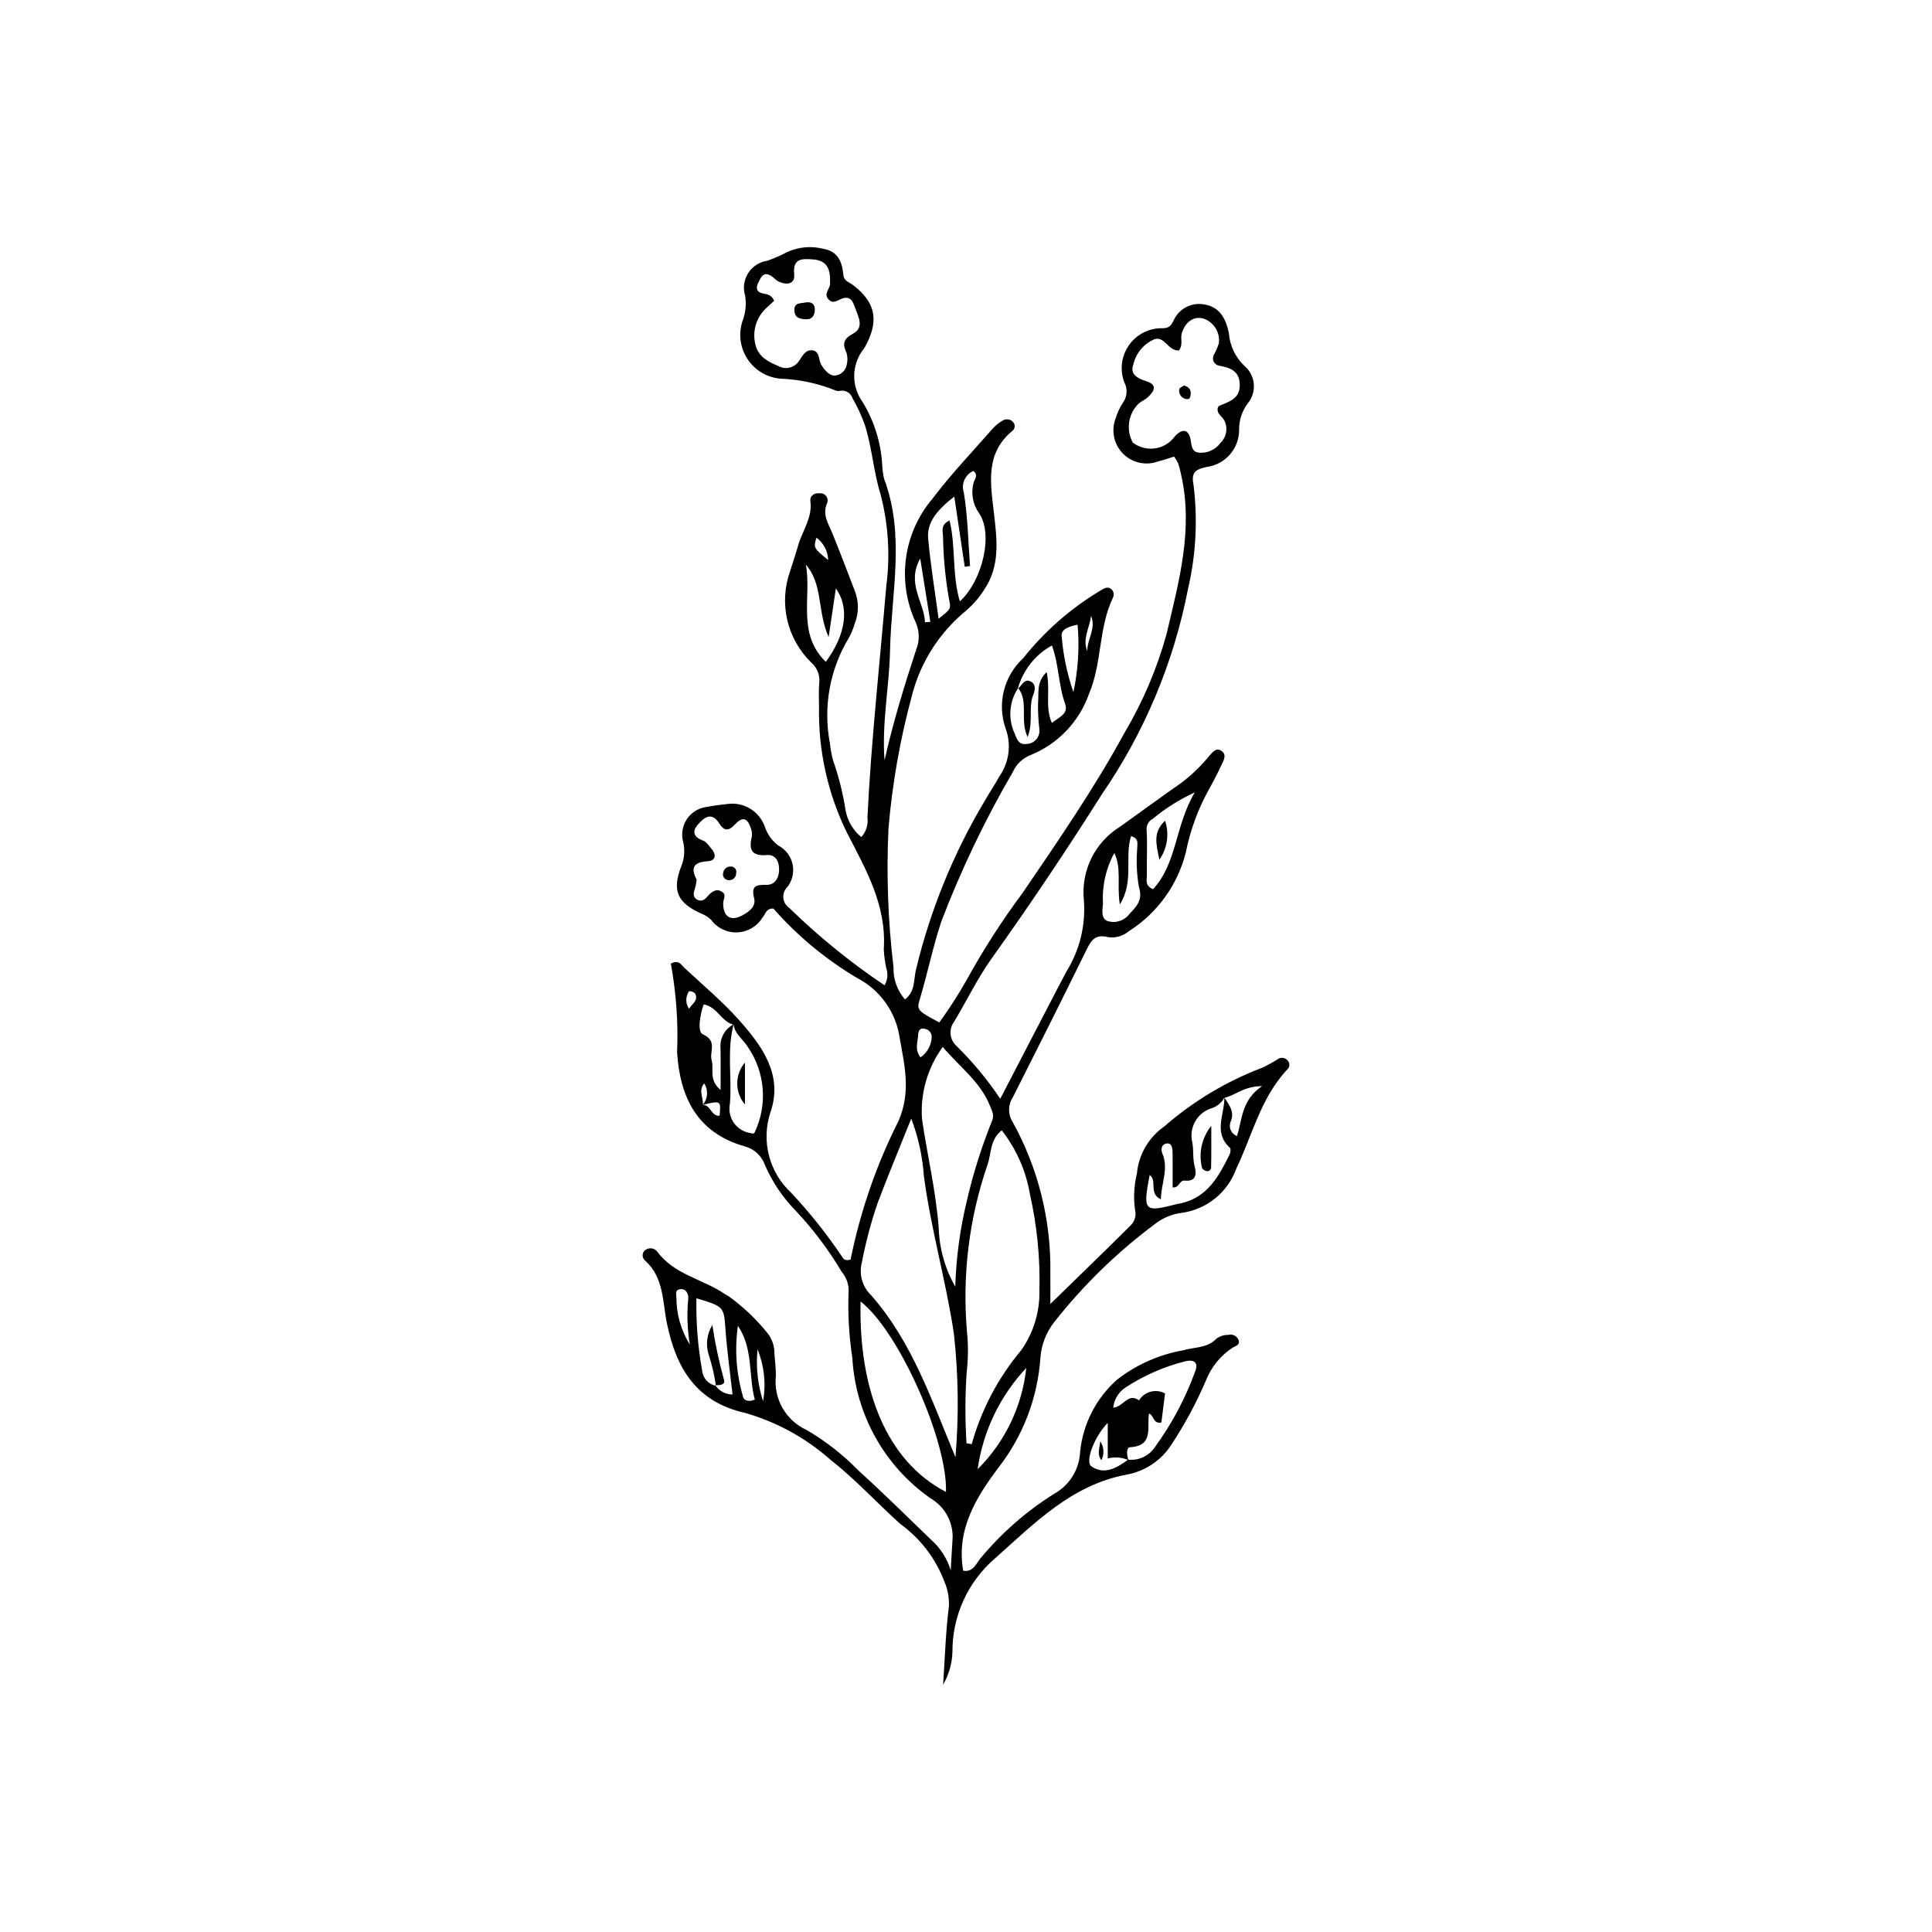 <?xml version="1.0" encoding="UTF-8"?>
<!-- The Best Svg Icon site in the world: iconSvg.co, Visit us! https://iconsvg.co -->
<svg fill="#000000" width="800px" height="800px" version="1.1" viewBox="144 144 512 512" xmlns="http://www.w3.org/2000/svg">
 <g>
  <path d="m455.15 265c-1.426 0.434-2.82 0.941-4.258 1.285-3.262 1.203-6.926 0.367-9.348-2.129-2.418-2.496-3.141-6.184-1.84-9.406 0.434-1.449 1.082-2.828 1.926-4.086 1.121-1.59 1.238-3.676 0.305-5.383-1.191-3.188-0.781-6.754 1.105-9.59 1.891-2.832 5.023-4.582 8.426-4.707 1.812 0.039 2.59-0.148 3.445-1.809h0.004c1.355-3.356 4.941-5.238 8.477-4.449 4.152 0.773 5.543 4.168 6.273 7.477 0.246 3.523 1.875 6.809 4.535 9.137 2.586 2.566 2.809 6.676 0.512 9.508-1.539 2.012-2.359 4.481-2.336 7.012 0.051 5.016-3.664 9.27-8.641 9.898-2.848 0.629-4.098 1.383-3.453 4.633h0.004c1.156 9.223 0.668 18.578-1.441 27.629-3.785 19.562-11.574 38.133-22.883 54.539-9.328 14.789-19.074 29.305-29.234 43.543-3.75 5.254-6.555 11.176-9.918 16.719h-0.004c-1.449 1.984-1.152 4.75 0.688 6.383 4.324 4.254 8.207 8.938 11.582 13.98 4.18-8.055 8.012-15.445 11.852-22.832 1.891-3.641 3.773-7.289 5.699-10.91v0.004c3.531-5.688 5.141-12.355 4.598-19.023-0.367-3.797 0.336-7.621 2.031-11.039 1.695-3.418 4.316-6.293 7.562-8.297 5.445-3.887 10.844-7.844 16.324-11.684 2.746-2.098 5.238-4.508 7.422-7.188 0.852-0.957 1.793-2.211 3.207-1.16 1.352 1.004 0.531 2.394 0.004 3.523-0.996 2.141-2.074 4.246-3.227 6.312l0.004 0.004c-2.973 5.266-5.09 10.973-6.277 16.902-2.156 8.707-7.598 16.238-15.184 21.023-1.523 1.277-3.523 1.832-5.484 1.523-3.031-0.758-4.273 0.531-5.473 2.965-6.488 13.176-13.051 26.316-19.684 39.422-1.328 1.957-1.387 4.512-0.141 6.523 6.84 12.312 10.301 26.215 10.039 40.297 0.023 2.285 0.004 4.57 0.004 8.02 7.75-7.559 14.527-14.094 21.191-20.742v-0.004c1.156-1.051 1.641-2.656 1.258-4.172-0.453-3.199-0.289-6.461 0.484-9.602 0.449-5.039 3.106-9.621 7.25-12.52 7.672-6.688 16.469-11.961 25.984-15.578 1.535-0.73 3.023-1.555 4.453-2.473 0.844-0.332 1.801-0.066 2.352 0.652 0.566 0.703 0.477 1.727-0.211 2.316-7.019 7.488-9.258 17.449-13.523 26.348h0.004c-1.117 3.055-3.043 5.75-5.57 7.793-2.527 2.047-5.562 3.367-8.785 3.824-2.59 0.305-5.047 1.316-7.102 2.922-10.047 7.473-19.059 16.246-26.797 26.086-2.133 2.731-3.398 6.035-3.629 9.488-0.746 10.613-4.648 20.762-11.203 29.141-5.844 7.828-11.148 16.375-9.254 27.199 2.477 0.488 3.402-1.723 4.391-3.039 5.633-6.84 12.336-12.723 19.852-17.418 3.973-2.254 6.512-6.387 6.734-10.949 0.723-7.422 4.231-14.297 9.82-19.238 5.125-3.977 11.145-6.641 17.535-7.762 3.031-0.906 6.41-0.5 8.879-3.18 0.898-0.602 1.957-0.918 3.039-0.898 1.094-0.297 2.242 0.25 2.703 1.285 0.539 1.477-0.848 1.641-1.699 2.191l0.004 0.004c-3.07 2.047-5.453 4.973-6.84 8.391-2.535 5.965-5.602 11.688-9.168 17.102-2.676 4.25-7.019 7.176-11.961 8.059-14.559 2.731-24.352 12.852-34.848 22.18-7.227 6.223-11.355 15.305-11.293 24.84-0.102 3.043-0.949 6.019-2.473 8.656 0.5-7.379 0.691-14.168 1.551-20.875h-0.004c0.086-2.269-0.348-4.531-1.266-6.609-2.32-6.066-6.363-11.324-11.629-15.121-6.254-5.652-11.953-11.891-18.613-17.109v-0.004c-6.512-5.738-14.223-9.953-22.57-12.332-12.969-2.926-18.238-11.945-20.656-23.691-1.199-5.832-0.781-12.172-5.82-16.699-0.426-0.359-0.656-0.898-0.625-1.457 0.035-0.555 0.332-1.062 0.801-1.363 0.945-0.645 2.219-0.488 2.981 0.363 4.469 6.195 12.062 7.344 17.906 11.289 0.359 0.242 0.738 0.445 1.117 0.656v0.004c3.856 2.785 7.316 6.074 10.301 9.777 1.219 1.551 1.863 3.477 1.824 5.445 0.164 1.938 0.383 3.883 0.387 5.824-0.691 6.07 2.613 11.891 8.176 14.41 5.023 2.941 9.629 6.547 13.691 10.719 6.562 5.93 12.852 12.168 19.219 18.312h-0.004c2.484 2.172 4.301 5 5.254 8.16 0.148-2.59 0.277-5.184 0.449-7.769 0.449-4.586-1.816-9.012-5.801-11.324-12.242-8.574-19.875-22.285-20.723-37.207-0.914-5.973-1.242-12.016-0.977-18.051-0.055-1.742-0.695-3.41-1.824-4.738-3.418-5.766-7.453-11.145-12.035-16.039-3.512-3.539-6.332-7.703-8.32-12.281-0.852-2.449-2.871-4.316-5.383-4.969-12.598-3.566-17.141-13.016-17.906-24.902h0.004c0.324-7.875-0.23-15.758-1.66-23.508 2.086-1.152 2.75 0.316 3.598 1.109 4.887 4.57 10.078 8.887 14.504 13.871 6.094 6.859 11.715 14.516 8.301 24.395v-0.004c-1.23 3.699-1.367 7.676-0.402 11.453 0.965 3.777 2.996 7.199 5.852 9.855 5.023 5.352 9.602 11.109 13.676 17.211 0.34 0.559 0.902 0.867 2.106 0.535 2.57-12.762 6.844-25.117 12.703-36.742 3.348-7.695 1.617-14.621 0.305-22.027-0.969-6.766-5.137-12.652-11.195-15.812-8.344-4.934-15.855-11.156-22.258-18.438-1.902-0.141-2.086 1.469-2.894 2.363v0.004c-1.414 2.332-3.902 3.809-6.629 3.938s-5.34-1.105-6.969-3.297c-0.605-0.59-1.297-1.078-2.059-1.441-6.793-2.887-8.461-6.109-5.879-12.773 0.891-2.152 1.039-4.539 0.426-6.781-0.449-2.016-0.039-4.121 1.133-5.82 1.172-1.695 3-2.824 5.043-3.117 1.902-0.363 3.836-0.602 5.762-0.812 4.227-0.535 8.266 1.918 9.746 5.914 0.641 2.016 1.879 3.785 3.555 5.074 1.961 1.004 3.371 2.832 3.836 4.984 0.465 2.156-0.062 4.402-1.438 6.125-0.742 0.754-1.109 1.797-1.004 2.848 0.105 1.051 0.676 2 1.551 2.59 7.781 7.602 16.242 14.473 25.273 20.531 0.812-1.363 0.98-3.019 0.461-4.519-0.371-1.676-0.594-3.379-0.672-5.094 0.77-11.621-4.773-21.145-9.812-30.93v-0.004c-5.043-10.32-7.562-21.691-7.348-33.176-0.02-2.16-0.121-4.336 0.07-6.484 0.199-1.949-0.535-3.879-1.984-5.195-3.211-3.074-5.461-7.012-6.481-11.336-1.02-4.324-0.762-8.852 0.742-13.035 0.703-2.266 1.477-4.512 2.121-6.793 1.098-3.891 3.816-7.301 3.246-11.715-0.199-1.547 1.145-2.281 2.598-2.106 0.672-0.031 1.312 0.305 1.676 0.871 0.363 0.57 0.395 1.289 0.086 1.887-1.234 3.055 0.48 5.41 1.523 7.984 2.016 5 3.941 10.039 5.867 15.074 1.133 2.848 1.113 6.023-0.051 8.855-0.359 1.246-0.852 2.449-1.473 3.586-5.109 8.398-6.906 18.395-5.043 28.047 0.152 1.496 0.422 2.977 0.809 4.426 1.504 4.281 2.613 8.688 3.309 13.168 0.48 2.832 1.969 5.394 4.195 7.211 1.289-1.438 1.883-3.371 1.621-5.285 1.027-20.473 3.266-40.844 4.996-61.254v-0.004c1.074-8.168 0.543-16.469-1.559-24.434-1.836-5.945-2.219-12.301-4.144-18.301h-0.004c-0.871-2.438-1.957-4.793-3.246-7.039-0.426-1.277-1.672-2.102-3.016-1.992-0.418 0.109-0.859 0.117-1.281 0.023-4.719-1.934-9.746-3.019-14.844-3.199-3.648-0.328-6.934-2.359-8.859-5.477-1.93-3.117-2.281-6.957-0.945-10.375 0.637-1.949 0.816-4.019 0.516-6.051-0.648-2.019-0.371-4.223 0.75-6.023 1.125-1.797 2.984-3.012 5.082-3.32 1.82-0.633 3.586-1.406 5.289-2.309 2.977-1.359 6.324-1.668 9.5-0.879 4.062 0.703 5.062 3.531 5.391 6.996 0.148 1.555 1.504 1.844 2.527 2.613 6.356 4.797 6.898 9.918 3.023 16.73-3.394 4.098-3.582 9.973-0.461 14.281 3.051 4.992 4.832 10.652 5.191 16.492 0.047 1.297 0.219 2.586 0.504 3.852 5.656 15 1.895 30.332 1.578 45.516-0.199 9.688-2.223 19.293-1.453 29.094 2.227-9.953 5.211-19.672 8.383-29.34l0.004 0.004c0.953-2.356 0.895-5-0.164-7.309-2.449-5.309-3.328-11.211-2.531-17.004 0.797-5.793 3.231-11.238 7.019-15.695 4.969-6.574 10.625-12.484 16.027-18.648 0.727-0.789 1.566-1.469 2.492-2.012 0.945-0.637 2.227-0.434 2.926 0.465 0.27 0.348 0.383 0.789 0.312 1.223-0.066 0.434-0.309 0.816-0.668 1.066-7.144 5.965-5.727 13.758-4.832 21.566 0.812 7.066 1.805 14.203-2.715 20.699-1.289 1.98-2.848 3.769-4.633 5.32-7.137 5.828-12.203 13.809-14.43 22.75-3.09 11.441-5.144 23.133-6.148 34.938-0.582 12.293-0.133 24.609 1.336 36.828-0.109 3.117 0.973 6.156 3.023 8.508 2.688-1.98 2.324-5.133 2.863-7.617v-0.004c3.754-15.77 9.883-30.875 18.176-44.805 1.277-2.258 2.754-4.402 3.988-6.68 2.621-3.727 3.231-8.512 1.625-12.777-1.105-3.203-1.25-6.66-0.422-9.945 0.828-3.285 2.594-6.262 5.082-8.559 5.652-7.121 12.539-13.172 20.328-17.859 0.969-0.543 1.883-1.289 2.91-0.602 0.738 0.535 0.988 1.527 0.59 2.352-3.902 8.09-2.848 17.379-6.398 25.625-2.625 7.387-8.312 13.285-15.602 16.184-2.012 0.82-3.633 2.387-4.519 4.371-7.383 12.68-13.727 25.934-18.969 39.637-2.258 6.773-3.637 13.746-5.695 20.555-0.91 3.016-0.621 3.102 5.152 6.231 2.633-3.625 5.059-7.394 7.266-11.297 4.375-7.949 9.285-15.594 14.703-22.879 9.496-13.906 19.035-27.781 27.109-42.574h-0.004c4.863-8.188 8.613-16.992 11.145-26.172 3.242-13.777 7.148-27.699 3.883-42.16-0.211-1.043-0.477-2.074-0.801-3.09-0.297-0.633-0.656-1.23-1.074-1.789zm-124.92 171.79c1.383-1.598 1.535-3.914 0.375-5.68-1.625 2.008-0.117 3.879-0.348 5.688 2.121-0.02 2.199 3.109 4.449 2.879 0.359-4.035 0.359-4.035-4.477-2.887zm3.504 74.469-0.211-0.176 0.004-0.004c1.027 1.539 2.754 2.469 4.609 2.477-0.645-5.762-1.449-11.414-1.867-17.094-0.453-6.176-0.297-6.184-7.703-8.402h-0.004c-0.133 6.414 0.375 12.828 1.512 19.141 0.184 2.016 1.676 3.668 3.66 4.059zm4.688-95.707c-3.246-0.734-4.285-4.742-7.941-5.375-0.992 2.793-1.738 7.234-0.234 7.91 4.012 1.801 1.676 4.664 2.356 6.914 0.688 2.273-0.91 5.121 2.359 7.859 0-4.305 0.047-7.676-0.016-11.043l0.004-0.004c-0.262-2.625 1.109-5.141 3.461-6.34-1.836 6.949-0.395 14.047-0.977 21.023-0.367 1.781 0.023 3.629 1.074 5.109 1.055 1.48 2.676 2.457 4.477 2.691 0.527 0.152 0.836 0.199 1.047-0.277 3.445-7.336 2.727-15.953-1.887-22.617-1.219-1.973-3.391-3.34-3.723-5.856zm75.391-89.195c-2.414 3.613-2.742 8.234-0.855 12.152 0.5 1.457 1.102 2.926 3.066 2.648 0.988-0.016 1.922-0.445 2.574-1.184s0.961-1.719 0.852-2.699c-0.285-2.344-0.402-4.707-0.352-7.066 0.262-2.457-0.551-5.391 2.273-8.098 1.047 4.883-0.5 9.227 1.379 13.484 1.973-1.605 4.492-2.398 3.5-5.133-1.742-4.801-1.566-10.035-3.473-15.402h-0.008c-4.434 2.441-7.691 6.574-9.031 11.453zm29.164 204.46v0.004c2.863 0.305 5.652-1.043 7.191-3.481 4.434-6.098 7.988-12.789 10.559-19.875 0.965-2.414-0.332-3.25-2.543-2.727v-0.004c-5.637 1.414-11 3.758-15.867 6.934-1.855 1.199-3.07 3.172-3.301 5.371 2.676-0.156 3.902-4.066 6.824-1.93 1.453-2.348 4.484-3.152 6.914-1.836l-0.984 7.723c-2.312 0.344-1.859-1.848-3.269-2.391-0.629 3.539 1.371 8.547-5 8.922-1.07 0.062-0.941 2.156-0.434 3.414v0.004c-1.738-0.746-3.668-0.906-5.504-0.453v-9.41c-3.457 3.461-6.121 10.273-4.34 11.508 3.477 2.41 6.766 0.387 9.754-1.77zm25.473-95.898c-0.734 1.332-1.953 2.332-3.406 2.785-3.801 1.207-6.016 5.148-5.078 9.023 0.414 2.078 0.059 4.266 0.637 6.406 0.539 2.008 0.402 4.051-2.633 3.734-1.484-0.152-1.438 2.055-3.215 1.793 0-3.141 0.043-6.309-0.023-9.473-0.023-1.051-0.246-2.422-1.699-2.129-1.246 0.25-1.438 1.562-1 2.602 1.75 4.144-0.324 7.914-0.387 12.18-3.367-1.617-0.844-4.922-2.977-6.457-1.828 9.625-1.508 9.965 7.203 7.707 0.418-0.109 0.852-0.152 1.273-0.25 6.926-1.621 9.883-7.184 12.703-12.855 0.258-0.516 0.379-1.551 0.086-1.816-4.492-4.062-1.352-8.914-1.465-13.352 1.137 1.953 2.816 3.66 1.703 6.344l0.004 0.008c-0.328 0.73-0.336 1.566-0.023 2.305 0.312 0.742 0.918 1.316 1.672 1.594 1.438-4.637 1.195-9.543 6.648-13.238-5.004 0.035-7.176 2.555-10.023 3.09zm-58.977 8.633c-3.144 2.473-2.742 6.051-3.723 8.969v-0.004c-4.934 14.281-6.801 29.441-5.481 44.492 0.355 3.586 0.32 7.203-0.102 10.785-0.414 6.219-0.426 12.461-0.035 18.684l1.375 0.238c2.555-9.141 7.031-17.633 13.137-24.902 3.234-4.602 4.918-10.109 4.812-15.73 0.227-8.613-0.621-17.223-2.519-25.629-1.043-6.168-3.609-11.977-7.465-16.902zm-12.27 86.617h0.004c0.926-10.902 0.789-21.871-0.418-32.746-2.098-14.027-6.098-27.711-7.957-41.812h0.004c-0.371-5.195-1.496-10.309-3.344-15.18-3.273 8.188-6.254 15.301-8.961 22.516h-0.004c-1.73 5.09-3.106 10.297-4.117 15.578-0.832 3.137 0.102 6.477 2.445 8.723 10.898 12.406 16.02 27.781 22.352 42.922zm59.211-293.27c-2.981 0.02-3.695-3.82-6.449-3.008h0.004c-2.84 1.199-4.93 3.688-5.621 6.691-0.996 2.578 1.094 3.711 3.406 4.434 3.16 0.984 2.078 2.707 0.434 4.254-0.773 0.727-1.887 1.109-2.617 1.871v-0.004c-2.617 2.719-3.176 6.82-1.379 10.137 3.019 2.328 7.277 2.148 10.086-0.43 0.461-0.457 0.891-0.941 1.289-1.453 2.094-2.059 3.531-1.328 3.977 1.25 0.273 1.594 0.305 3.18 2.254 3.32v0.004c2.211 0.184 4.356-0.805 5.648-2.606 1.617-1.555 2.019-3.981 0.996-5.973-0.598-1.074-2.039-1.707-1.73-3.262 0.109-0.188 0.176-0.473 0.336-0.543 2.551-1.109 5.477-1.801 5.5-5.473 0.023-3.656-2.32-4.641-5.394-5.18v0.004c-0.66-0.094-1.234-0.512-1.52-1.117-0.285-0.602-0.246-1.312 0.102-1.879 0.52-0.949 0.949-1.945 1.281-2.973 0.355-2.867-1.344-5.594-4.074-6.535-2.539-0.727-4.781 0.793-5.75 3.852-0.457 1.434 0.434 3.047-0.777 4.617zm-62.578 184.55c-4.035 5.523-5.981 12.293-5.496 19.113 1.41 9.594 3.672 19.039 4.422 28.77v0.004c0.16 5.492 1.668 10.863 4.391 15.637 0.23-7.672 1.262-15.297 3.074-22.75 1.648-7.16 3.856-14.184 6.602-20.996 0.793-1.684 0.047-2.836-0.508-4.231-2.504-6.273-7.891-10.137-12.484-15.547zm-44.664-197.76c-0.652 0.613-1.281 1.199-1.906 1.785h-0.004c-2.66 2.324-3.875 5.894-3.176 9.359 0.598 3.492 3.238 4.949 6.074 6.121v-0.004c1.758 1.047 4.012 0.656 5.312-0.918 1.055-1.324 1.754-3.379 3.734-3.199 2.219 0.199 1.59 2.789 2.609 4.086 0.266 0.34 0.445 0.75 0.742 1.059 0.906 0.945 1.875 1.906 3.34 1.434l-0.004-0.004c1.293-0.348 2.266-1.414 2.492-2.734 0.273-1.039 0.258-2.133-0.047-3.16-1.113-2.394-0.855-3.695 1.734-5.094 3.051-1.648 1.371-4.504 0.527-6.859-0.496-1.383-1.012-3.062-3.086-2.547-1.367 0.34-2.707 1.859-4.066 0.195-1.223-1.496 0.672-2.777 0.523-4.242-0.043-0.426 0.031-0.863 0.008-1.293-0.172-3.258-1.527-4.75-4.746-4.945-2.707-0.164-5.176-0.293-4.769 3.941 0.262 2.699-2.008 2.926-4.117 1.957-0.762-0.352-1.316-1.121-2.051-1.559-1.996-1.18-2.625 0.41-3.309 1.754-0.699 1.371-0.609 2.547 1.125 2.938 1.043 0.238 2.176 0.164 3.059 1.93zm22.895 265.21c-0.559 23.227 6.773 42.242 22.625 50.48 0.469-13.285-12.395-42.5-22.625-50.48zm-43.445-111.78c-0.098 0.863-0.266 1.715-0.508 2.547-0.422 1.133-0.461 2.152 0.672 2.766 1.141 0.621 2.027-0.039 2.75-0.93h0.004c0.133-0.168 0.277-0.328 0.434-0.477 1.004-0.945 2.113-1.57 3.426-0.648 1.18 0.828 0.27 1.891 0.254 2.887-0.055 3.762 2.051 5.039 5.246 3.223 1.719-0.977 3.504-2.266 2.941-4.508-0.809-3.234 0.516-3.531 3.297-3.481 2.152 0.043 3.316-1.789 3.332-4.004 0.016-2.199-0.906-4.098-3.277-3.898-4.215 0.352-4.75-1.605-3.938-5.023 0.086-0.859-0.062-1.727-0.43-2.508-0.883-2.391-2.191-2.641-4.148-0.484-1.688 1.855-2.926 1.465-4.047-0.324-2.059-3.285-4.039-1.586-5.648 0.223-1.648 1.852-1.207 3.398 1.363 4.293 0.891 0.309 1.535 1.41 2.223 2.203 1.344 1.551 1.055 3.133-0.938 3.25-3.66 0.219-4.766 1.57-3.008 4.894zm64.109-69.148c3.289-2.598 3.336-2.594 2.758-5.207h0.004c-0.969-5.527-1.5-11.125-1.586-16.734-0.078-1.348-0.633-3.043 1.734-4.098 1.695 7.027 0.605 14.324 2.727 21.434 6.016-5.469 8.949-17.953 5.047-23.418h0.004c-1.57-2.231-2.113-5.023-1.492-7.68 0.137-1.129 1.551-2.203 0.023-3.461-2.184 0.965-3.281 3.43-2.535 5.699 1.059 6.414 1.156 12.984 1.648 19.492l-1.398 0.203-2.769-18.602c-4.977 3.84-7.305 7.137-6.922 11.203 0.645 6.981 1.785 13.918 2.762 21.172zm-35.176-14.336c1.598 8.426-2.496 18.207 5.297 25.762 5.383-7.312 6.289-14.406 2.66-19.469-0.582 3.902-1.145 7.707-1.918 12.906-3.09-7.07-1.449-13.941-6.039-19.199zm81.758 76.406c-2.242 4.09-3.289 8.734-3.012 13.391-0.141 1.594-0.613 3.945 1.184 4.648 2.129 0.676 4.449-0.059 5.801-1.836 1.887-2.055 3.668-3.664 2.527-7.231v-0.004c-0.582-3.398-0.727-6.863-0.426-10.301-0.043-1.059 0.547-2.543-1.652-3.109-1.797 5.625 0.895 11.926-2.969 18.086-0.832-5.184 0.52-9.484-1.453-13.645zm21.309-16.043h0.004c-3.996 1.832-7.731 4.18-11.117 6.984-1.145 0.594-1.801 1.84-1.645 3.121 0.238 3.836-0.012 7.703 0.07 11.555 0.027 1.355-0.664 3.102 1.645 3.965 6.375-6.891 5.754-16.691 11.047-25.625zm-44.645 152.52c-6.969 7.402-11.473 16.781-12.898 26.848 7.25-7.207 11.801-16.684 12.898-26.848zm-71.953 8.395c-1.703-6.402-0.375-13.543-4.477-19.566-0.895 6.277-0.434 12.676 1.355 18.762 0.207 1.012 1.414 1.508 3.121 0.805zm85.547-205.36c-2.527 0.453-4.516 1.359-4.211 3.117v-0.004c0.41 5.027 1.453 9.98 3.102 14.746 1.258-5.863 1.633-11.887 1.109-17.859zm-102.75 190.8c-0.613-3.641-0.793-7.344-0.531-11.023 0.102-0.633 0.133-1.273 0.094-1.91-0.25-1.113-0.91-1.965-2.227-1.762-1.258 0.195-0.98 1.301-0.91 2.039l0.004 0.004c-0.031 4.469 1.207 8.859 3.57 12.652zm62.312-191.44 1.418-0.117c-0.859-5.383-1.723-10.766-2.684-16.777-3.723 6.633 1.035 11.457 1.262 16.895zm-44.383 192.67c-0.457 4.633 0.043 9.312 1.469 13.746 0.824-4.629 0.312-9.395-1.469-13.746zm43.191-77.371c1.766-1.215 2.863-3.184 2.965-5.324 0.062-1.117-0.742-2.094-1.852-2.246-1.508-0.348-1.699 0.809-1.758 1.887-0.098 1.777-0.945 3.637 0.645 5.684zm-27.582-137.72c-0.785 2.715-0.785 2.715 3.109 5.934-0.059-2.356-1.207-4.547-3.109-5.934zm72.777 20.719c-0.344 3.109-2.363 6.059-0.996 9.344-0.043-3.176 2.414-5.988 0.996-9.344zm-106.53 104.13c0.773-1.332 2.644-2.215 1.551-4.117h-0.004c-0.418-0.383-0.973-0.578-1.535-0.543-0.988 1.395-0.996 3.262-0.012 4.66z"/>
  <path d="m457.79 246.16c1.312 0.383 1.895 1.137 1.746 2.356-0.074 0.602-0.148 1.359-0.988 1.258h-0.004c-0.633-0.043-1.215-0.359-1.602-0.863s-0.543-1.148-0.426-1.77c0.027-0.375 0.879-0.695 1.273-0.98z"/>
  <path d="m357.54 224.14c1.543-0.211 2.414 0.371 2.394 2.016-0.02 1.484-0.805 2.5-2.231 2.457-1.395-0.043-3.055-0.191-3.18-2.246-0.141-2.297 1.699-1.91 3.016-2.227z"/>
  <path d="m337.75 373.65c0.43-0.004 0.836 0.191 1.098 0.531 0.262 0.336 0.355 0.777 0.246 1.191 0.016 0.535-0.199 1.051-0.594 1.41-0.395 0.359-0.926 0.531-1.457 0.469-0.43-0.016-0.832-0.215-1.105-0.547-0.273-0.332-0.391-0.766-0.32-1.191 0.02-0.535 0.262-1.039 0.664-1.395 0.406-0.352 0.938-0.523 1.469-0.469z"/>
  <path d="m465 442.35c0 3.973 0.043 7.527-0.047 11.082l0.004 0.004c-0.023 0.32-0.199 0.609-0.469 0.781-0.273 0.172-0.609 0.207-0.91 0.09-0.398-0.113-0.75-0.355-0.992-0.688-1.023-3.926-0.129-8.105 2.414-11.27z"/>
  <path d="m413.74 326.51c0.984-0.727 1.555-2.461 2.957-2.07 1.914 0.539 1.695 2.312 1.121 3.731-1.359 3.363 0.109 7.141-1.488 11.148-2.156-4.594 0.363-9.309-2.5-12.988-0.016 0.023-0.09 0.18-0.09 0.18z"/>
  <path d="m341.42 436.71c-2.719-3.215-2.719-7.926 0-11.137z"/>
  <path d="m333.73 511.25c-0.391-2.769-1.023-5.5-1.898-8.156-0.867-2.66-0.523-5.566 0.945-7.949 0.742 4.926 1.781 9.805 3.106 14.609 0.383 1.293-1.25 1.391-2.356 1.324z"/>
  <path d="m451.25 371.83c-0.906-4.289-1.719-7.301 1.508-10.324v0.004c1.164 3.484 0.605 7.316-1.508 10.32z"/>
  <path d="m435.88 530.98c-1.234-1.652-0.465-3.18-0.293-5.019 1.004 1.496 1.117 3.418 0.293 5.019z"/>
 </g>
</svg>